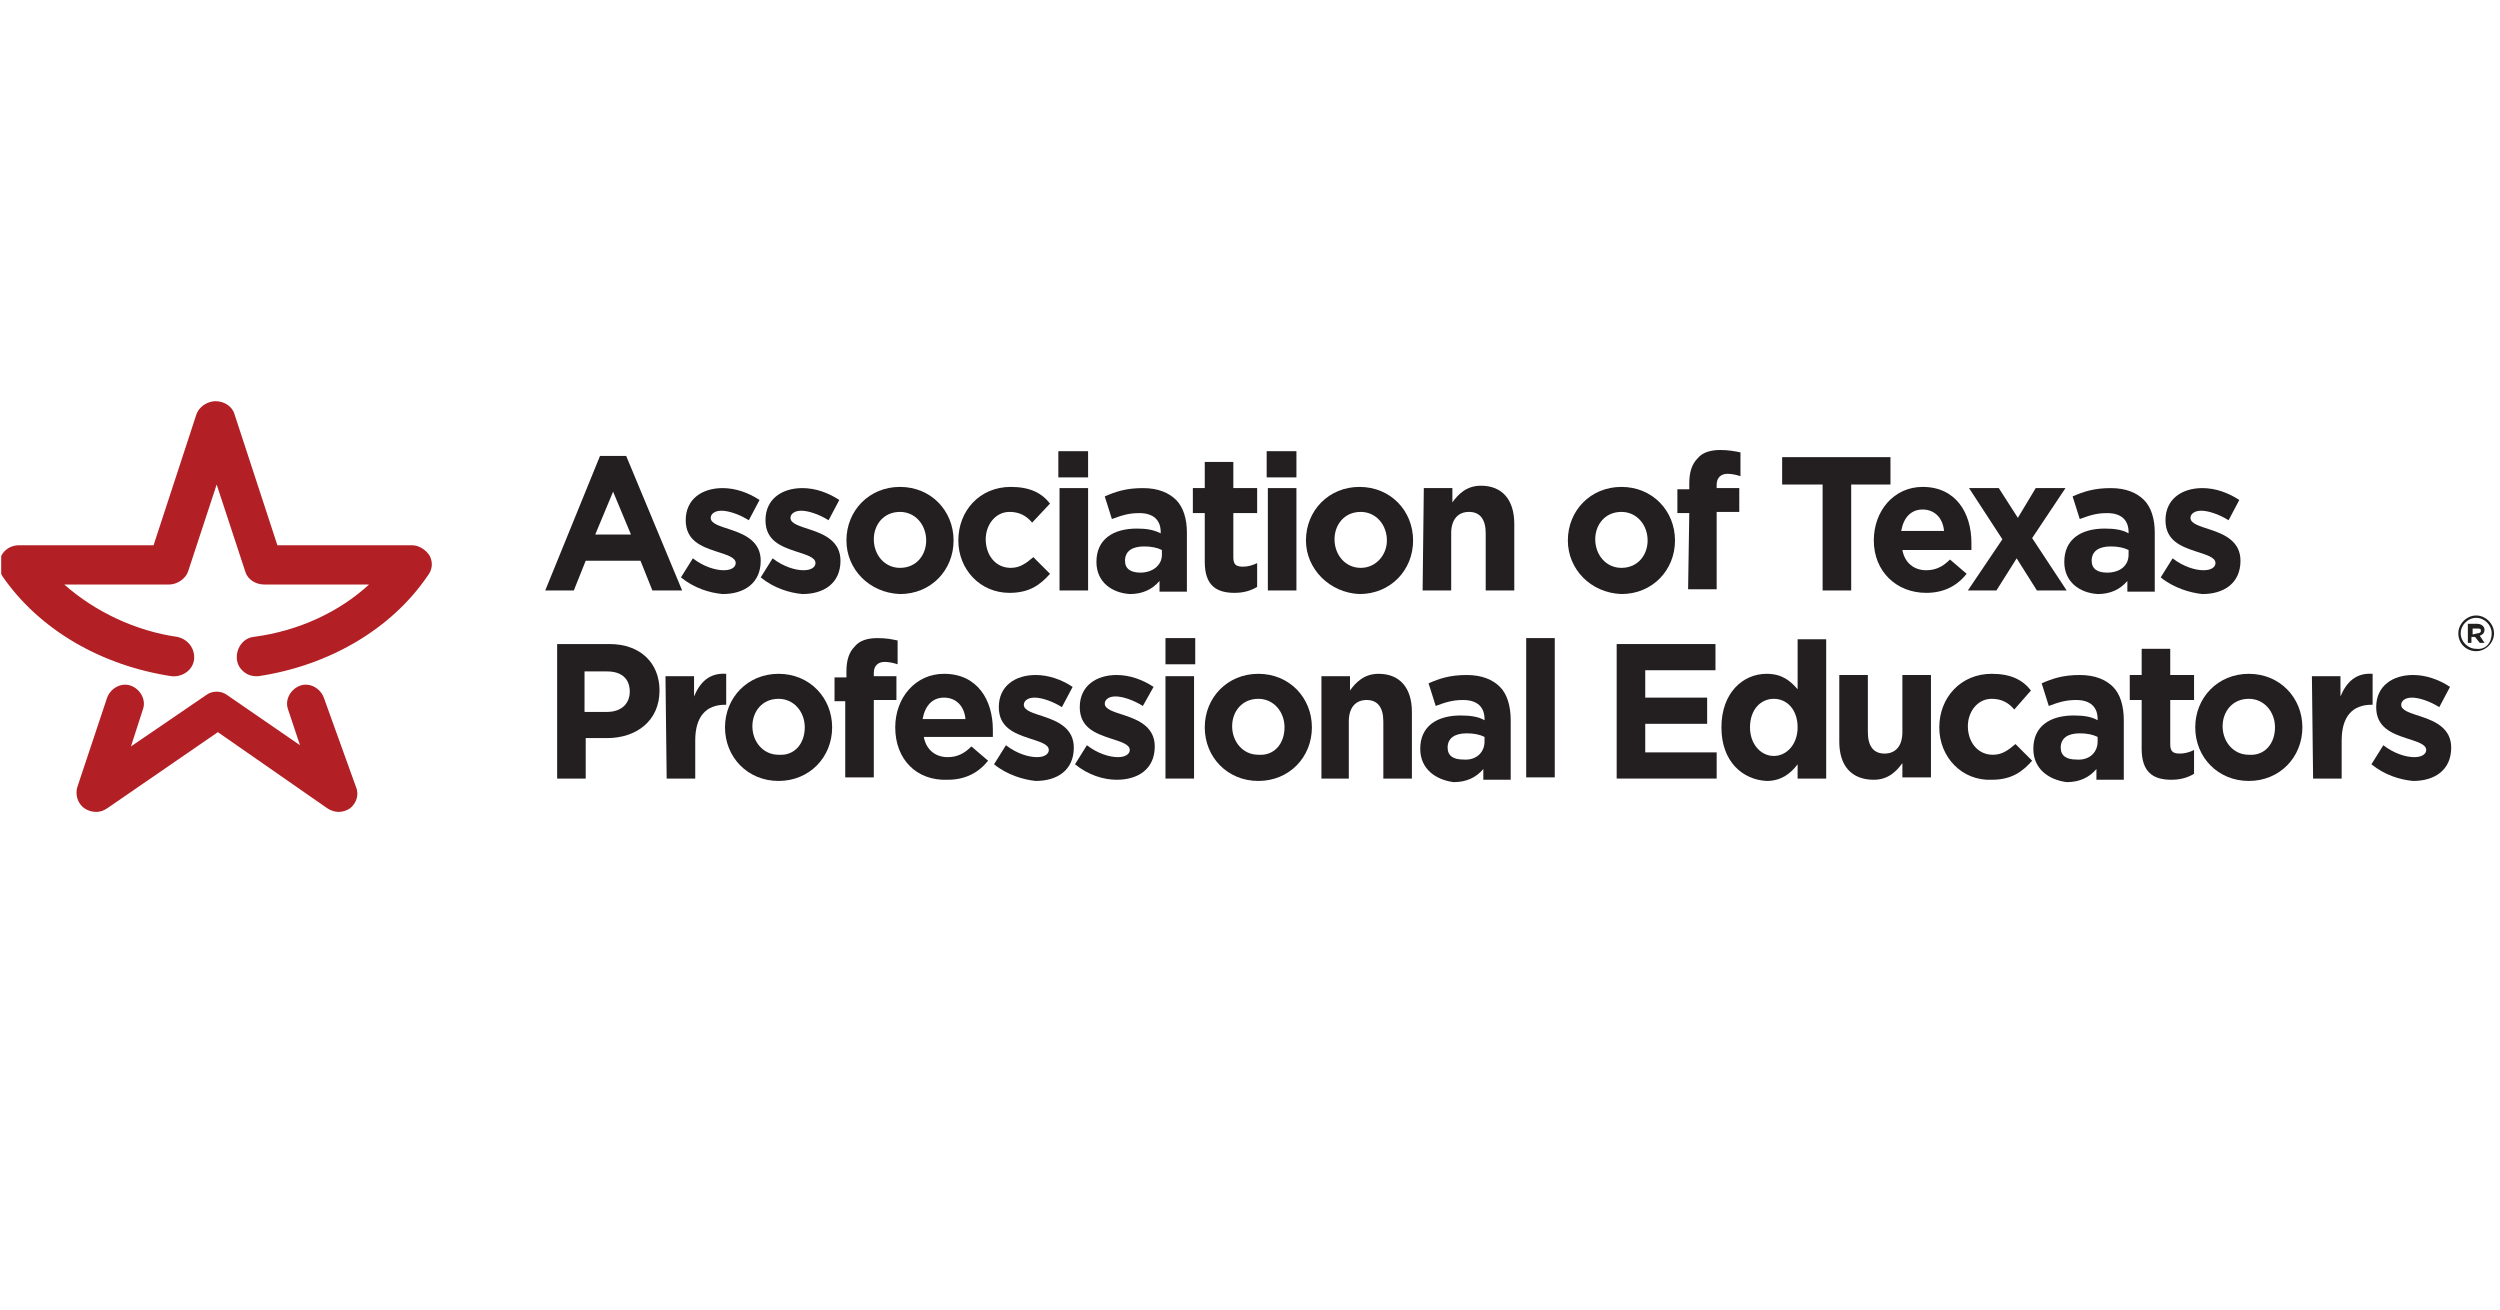 <?xml version="1.0" encoding="utf-8"?>
<!-- Generator: Adobe Illustrator 26.0.2, SVG Export Plug-In . SVG Version: 6.00 Build 0)  -->
<svg version="1.1" id="Layer_1" xmlns="http://www.w3.org/2000/svg" xmlns:xlink="http://www.w3.org/1999/xlink" x="0px" y="0px"
	 viewBox="0 0 210 110" style="enable-background:new 0 0 210 110;" xml:space="preserve">
<style type="text/css">
	.st0{clip-path:url(#SVGID_00000017509761012498245450000017945730226514613929_);fill:#231F20;}
	.st1{clip-path:url(#SVGID_00000169516024203158407770000009294951594784264605_);fill:#231F20;}
	.st2{clip-path:url(#SVGID_00000005262171418781943350000005767417053712583593_);fill:#231F20;}
	.st3{clip-path:url(#SVGID_00000151537159818438157220000017085924763064443071_);fill:#231F20;}
	.st4{clip-path:url(#SVGID_00000183956976816162423640000000584450476859603643_);fill:#231F20;}
	.st5{clip-path:url(#SVGID_00000080922758979927190060000015883705131290614957_);fill:#231F20;}
	.st6{clip-path:url(#SVGID_00000175312399120989873760000011894413704927137966_);fill:#231F20;}
	.st7{clip-path:url(#SVGID_00000041279001397860395950000017082130856623406262_);fill:#231F20;}
	.st8{clip-path:url(#SVGID_00000035529784223444514230000015662444806307311289_);fill:#231F20;}
	.st9{clip-path:url(#SVGID_00000041267879276022526110000005969212260022525616_);fill:#231F20;}
	.st10{clip-path:url(#SVGID_00000153666526690377675110000003710206700215312538_);fill:#231F20;}
	.st11{clip-path:url(#SVGID_00000033357218680089748340000005414946094298299565_);fill:#231F20;}
	.st12{clip-path:url(#SVGID_00000160889652577268597150000002977690129425394816_);fill:#231F20;}
	.st13{clip-path:url(#SVGID_00000101094128253898937650000004071925599300072886_);fill:#231F20;}
	.st14{clip-path:url(#SVGID_00000093873289003837213870000013773185980552018823_);fill:#231F20;}
	.st15{clip-path:url(#SVGID_00000162344419999260436800000006412552122202178964_);fill:#231F20;}
	.st16{clip-path:url(#SVGID_00000130615139561048727250000009152569413767369909_);fill:#231F20;}
	.st17{clip-path:url(#SVGID_00000021087829594352140340000017748596019025364660_);fill:#231F20;}
	.st18{clip-path:url(#SVGID_00000053502818053500410270000005522471753232303493_);fill:#231F20;}
	.st19{clip-path:url(#SVGID_00000137092807487085167290000007768484769575586983_);fill:#231F20;}
	.st20{clip-path:url(#SVGID_00000080189044469676490050000009329065933295198636_);fill:#231F20;}
	.st21{clip-path:url(#SVGID_00000176731552850907773410000013969979019191662506_);fill:#231F20;}
	.st22{clip-path:url(#SVGID_00000017513524934152577040000007484843021397274012_);fill:#231F20;}
	.st23{clip-path:url(#SVGID_00000091006279868338925270000003274318880204082584_);fill:#231F20;}
	.st24{clip-path:url(#SVGID_00000129920649649203745830000006602256676172544899_);fill:#231F20;}
	.st25{clip-path:url(#SVGID_00000026854889353268847020000009952195884992302210_);fill:#231F20;}
	.st26{clip-path:url(#SVGID_00000161610155456847329660000017618002566562494907_);fill:#231F20;}
	.st27{clip-path:url(#SVGID_00000160889679958621855430000009269295918361904024_);fill:#231F20;}
	.st28{clip-path:url(#SVGID_00000049208664988970933380000009976571918570414732_);fill:#231F20;}
	.st29{clip-path:url(#SVGID_00000132785614535946223480000011430714916322204324_);fill:#231F20;}
	.st30{clip-path:url(#SVGID_00000062891669973648990130000005305398979096136099_);fill:#231F20;}
	.st31{clip-path:url(#SVGID_00000117640654407990232100000009885916568027149464_);fill:#231F20;}
	.st32{clip-path:url(#SVGID_00000142857554539484809550000016289227128602499202_);fill:#231F20;}
	.st33{clip-path:url(#SVGID_00000093158650692568787170000016665728496415181747_);fill:#231F20;}
	.st34{clip-path:url(#SVGID_00000132076618367447226650000014574562849427411091_);fill:#231F20;}
	.st35{clip-path:url(#SVGID_00000070818414708347970520000016701244666133469627_);fill:#231F20;}
	.st36{clip-path:url(#SVGID_00000043435025327735624630000002185615726100099217_);fill:#231F20;}
	.st37{clip-path:url(#SVGID_00000121976919291185477090000009214673579351730091_);fill:#231F20;}
	.st38{clip-path:url(#SVGID_00000121959288001506156430000006069988185487411348_);fill:#B21F24;}
	.st39{clip-path:url(#SVGID_00000172420678625166928830000009917758409432803981_);fill:#B21F24;}
	.st40{clip-path:url(#SVGID_00000005230457942319200730000007986628650615802527_);fill:#221F1F;}
	.st41{clip-path:url(#SVGID_00000174599448704336607420000011247186802014461629_);fill:#231F20;}
</style>
<g>
	<g>
		<defs>
			<rect id="SVGID_1_" x="0.1" y="33.7" width="209.4" height="34.6"/>
		</defs>
		<clipPath id="SVGID_00000095312365438116647470000010433760168306453690_">
			<use xlink:href="#SVGID_1_"  style="overflow:visible;"/>
		</clipPath>
		<path style="clip-path:url(#SVGID_00000095312365438116647470000010433760168306453690_);fill:#231F20;" d="M57.2,48.5l1-1.6
			c0.9,0.7,1.9,1,2.6,1c0.7,0,1-0.3,1-0.6v0c0-0.5-0.8-0.7-1.7-1c-1.2-0.4-2.5-0.9-2.5-2.6v0c0-1.8,1.4-2.7,3.1-2.7
			c1.1,0,2.2,0.4,3.1,1l-0.9,1.7c-0.8-0.5-1.7-0.8-2.3-0.8c-0.6,0-0.9,0.3-0.9,0.6v0c0,0.5,0.8,0.7,1.7,1c1.2,0.4,2.5,1,2.5,2.6v0
			c0,1.9-1.4,2.8-3.2,2.8C59.6,49.8,58.3,49.4,57.2,48.5"/>
	</g>
	<g>
		<defs>
			<rect id="SVGID_00000010281427125878244640000006014394174913078420_" x="0.1" y="33.7" width="209.4" height="34.6"/>
		</defs>
		<clipPath id="SVGID_00000080167529218606663430000007731307106427944629_">
			<use xlink:href="#SVGID_00000010281427125878244640000006014394174913078420_"  style="overflow:visible;"/>
		</clipPath>
		<path style="clip-path:url(#SVGID_00000080167529218606663430000007731307106427944629_);fill:#231F20;" d="M63.9,48.5l1-1.6
			c0.9,0.7,1.9,1,2.6,1c0.7,0,1-0.3,1-0.6v0c0-0.5-0.8-0.7-1.7-1c-1.2-0.4-2.5-0.9-2.5-2.6v0c0-1.8,1.4-2.7,3.1-2.7
			c1.1,0,2.2,0.4,3.1,1l-0.9,1.7c-0.8-0.5-1.7-0.8-2.3-0.8c-0.6,0-0.9,0.3-0.9,0.6v0c0,0.5,0.8,0.7,1.7,1c1.2,0.4,2.5,1,2.5,2.6v0
			c0,1.9-1.4,2.8-3.2,2.8C66.3,49.8,65,49.4,63.9,48.5"/>
	</g>
	<g>
		<defs>
			<rect id="SVGID_00000169559302833429600410000017020616681886005913_" x="0.1" y="33.7" width="209.4" height="34.6"/>
		</defs>
		<clipPath id="SVGID_00000047776458126483927880000009717862312148716455_">
			<use xlink:href="#SVGID_00000169559302833429600410000017020616681886005913_"  style="overflow:visible;"/>
		</clipPath>
		<path style="clip-path:url(#SVGID_00000047776458126483927880000009717862312148716455_);fill:#231F20;" d="M77.8,45.4L77.8,45.4
			c0-1.3-0.9-2.4-2.2-2.4c-1.4,0-2.2,1.1-2.2,2.3v0c0,1.3,0.9,2.4,2.2,2.4C77,47.7,77.8,46.6,77.8,45.4 M71.1,45.4L71.1,45.4
			c0-2.5,1.9-4.5,4.5-4.5c2.6,0,4.5,2,4.5,4.5v0c0,2.5-1.9,4.5-4.5,4.5C73,49.8,71.1,47.8,71.1,45.4"/>
	</g>
	<g>
		<defs>
			<rect id="SVGID_00000137848046410898324540000005092019835542476937_" x="0.1" y="33.7" width="209.4" height="34.6"/>
		</defs>
		<clipPath id="SVGID_00000127734063066779186070000008739449308331223693_">
			<use xlink:href="#SVGID_00000137848046410898324540000005092019835542476937_"  style="overflow:visible;"/>
		</clipPath>
		<path style="clip-path:url(#SVGID_00000127734063066779186070000008739449308331223693_);fill:#231F20;" d="M80.5,45.4L80.5,45.4
			c0-2.5,1.8-4.5,4.4-4.5c1.6,0,2.6,0.5,3.3,1.4l-1.5,1.6c-0.5-0.6-1.1-0.9-1.9-0.9c-1.2,0-2,1.1-2,2.3v0c0,1.3,0.8,2.4,2.1,2.4
			c0.8,0,1.3-0.4,1.9-0.9l1.4,1.4c-0.8,0.9-1.7,1.6-3.4,1.6C82.3,49.8,80.5,47.8,80.5,45.4"/>
	</g>
	<g>
		<defs>
			<rect id="SVGID_00000080185317284278227240000004005384824846632860_" x="0.1" y="33.7" width="209.4" height="34.6"/>
		</defs>
		<clipPath id="SVGID_00000073682770827007375770000017458100138702403006_">
			<use xlink:href="#SVGID_00000080185317284278227240000004005384824846632860_"  style="overflow:visible;"/>
		</clipPath>
		<path style="clip-path:url(#SVGID_00000073682770827007375770000017458100138702403006_);fill:#231F20;" d="M89,41h2.4v8.6H89V41z
			 M88.9,37.9h2.5v2.2h-2.5V37.9z"/>
	</g>
	<g>
		<defs>
			<rect id="SVGID_00000078740591114282190390000009931828995777809551_" x="0.1" y="33.7" width="209.4" height="34.6"/>
		</defs>
		<clipPath id="SVGID_00000158735834798015632680000018238303186674646409_">
			<use xlink:href="#SVGID_00000078740591114282190390000009931828995777809551_"  style="overflow:visible;"/>
		</clipPath>
		<path style="clip-path:url(#SVGID_00000158735834798015632680000018238303186674646409_);fill:#231F20;" d="M97.6,46.6v-0.4
			c-0.4-0.2-0.9-0.3-1.5-0.3c-1,0-1.6,0.4-1.6,1.2v0c0,0.7,0.5,1,1.3,1C96.8,48.1,97.6,47.5,97.6,46.6 M92.1,47.2L92.1,47.2
			c0-1.9,1.4-2.8,3.4-2.8c0.8,0,1.4,0.1,2,0.4v-0.1c0-1-0.6-1.6-1.8-1.6c-0.9,0-1.5,0.2-2.3,0.5l-0.6-1.9c0.9-0.4,1.8-0.7,3.2-0.7
			c1.3,0,2.2,0.4,2.8,1c0.6,0.6,0.9,1.6,0.9,2.7v5h-2.3v-0.9c-0.6,0.7-1.4,1.1-2.5,1.1C93.4,49.8,92.1,48.9,92.1,47.2"/>
	</g>
	<g>
		<defs>
			<rect id="SVGID_00000078756108882603230450000007269959115348151700_" x="0.1" y="33.7" width="209.4" height="34.6"/>
		</defs>
		<clipPath id="SVGID_00000128472424397995346190000005199060405707083399_">
			<use xlink:href="#SVGID_00000078756108882603230450000007269959115348151700_"  style="overflow:visible;"/>
		</clipPath>
		<path style="clip-path:url(#SVGID_00000128472424397995346190000005199060405707083399_);fill:#231F20;" d="M101.2,47.2v-4.1h-1
			V41h1v-2.2h2.4V41h2v2.1h-2v3.7c0,0.6,0.2,0.8,0.8,0.8c0.4,0,0.8-0.1,1.2-0.3v2c-0.5,0.3-1.1,0.5-1.9,0.5
			C102.2,49.8,101.2,49.2,101.2,47.2"/>
	</g>
	<g>
		<defs>
			<rect id="SVGID_00000099664504106509533990000012635858877406065572_" x="0.1" y="33.7" width="209.4" height="34.6"/>
		</defs>
		<clipPath id="SVGID_00000059303114381115178920000007016010108749547417_">
			<use xlink:href="#SVGID_00000099664504106509533990000012635858877406065572_"  style="overflow:visible;"/>
		</clipPath>
		<path style="clip-path:url(#SVGID_00000059303114381115178920000007016010108749547417_);fill:#231F20;" d="M106.5,41h2.4v8.6
			h-2.4V41z M106.4,37.9h2.5v2.2h-2.5V37.9z"/>
	</g>
	<g>
		<defs>
			<rect id="SVGID_00000011744501542035325670000004403916399796801703_" x="0.1" y="33.7" width="209.4" height="34.6"/>
		</defs>
		<clipPath id="SVGID_00000037673670675315771240000007672536664391861176_">
			<use xlink:href="#SVGID_00000011744501542035325670000004403916399796801703_"  style="overflow:visible;"/>
		</clipPath>
		<path style="clip-path:url(#SVGID_00000037673670675315771240000007672536664391861176_);fill:#231F20;" d="M116.5,45.4
			L116.5,45.4c0-1.3-0.9-2.4-2.2-2.4c-1.4,0-2.2,1.1-2.2,2.3v0c0,1.3,0.9,2.4,2.2,2.4C115.6,47.7,116.5,46.6,116.5,45.4 M109.7,45.4
			L109.7,45.4c0-2.5,1.9-4.5,4.5-4.5c2.6,0,4.5,2,4.5,4.5v0c0,2.5-1.9,4.5-4.5,4.5C111.7,49.8,109.7,47.8,109.7,45.4"/>
	</g>
	<g>
		<defs>
			<rect id="SVGID_00000114041264333442050440000017519493037636068026_" x="0.1" y="33.7" width="209.4" height="34.6"/>
		</defs>
		<clipPath id="SVGID_00000035512243328133509940000000927202047539751597_">
			<use xlink:href="#SVGID_00000114041264333442050440000017519493037636068026_"  style="overflow:visible;"/>
		</clipPath>
		<path style="clip-path:url(#SVGID_00000035512243328133509940000000927202047539751597_);fill:#231F20;" d="M119.6,41h2.4v1.2
			c0.5-0.7,1.2-1.4,2.4-1.4c1.8,0,2.8,1.2,2.8,3.2v5.6h-2.4v-4.8c0-1.2-0.5-1.8-1.4-1.8c-0.9,0-1.5,0.6-1.5,1.8v4.8h-2.4L119.6,41
			L119.6,41z"/>
	</g>
	<g>
		<defs>
			<rect id="SVGID_00000038388642937890289630000017394735849886215862_" x="0.1" y="33.7" width="209.4" height="34.6"/>
		</defs>
		<clipPath id="SVGID_00000113314375442302773410000001796380622161837444_">
			<use xlink:href="#SVGID_00000038388642937890289630000017394735849886215862_"  style="overflow:visible;"/>
		</clipPath>
		<path style="clip-path:url(#SVGID_00000113314375442302773410000001796380622161837444_);fill:#231F20;" d="M138.4,45.4
			L138.4,45.4c0-1.3-0.9-2.4-2.2-2.4c-1.4,0-2.2,1.1-2.2,2.3v0c0,1.3,0.9,2.4,2.2,2.4C137.6,47.7,138.4,46.6,138.4,45.4 M131.7,45.4
			L131.7,45.4c0-2.5,1.9-4.5,4.5-4.5c2.6,0,4.5,2,4.5,4.5v0c0,2.5-1.9,4.5-4.5,4.5C133.6,49.8,131.7,47.8,131.7,45.4"/>
	</g>
	<g>
		<defs>
			<rect id="SVGID_00000175304221967539337930000017125648852574421140_" x="0.1" y="33.7" width="209.4" height="34.6"/>
		</defs>
		<clipPath id="SVGID_00000101822804504752578700000012659003761003509136_">
			<use xlink:href="#SVGID_00000175304221967539337930000017125648852574421140_"  style="overflow:visible;"/>
		</clipPath>
		<path style="clip-path:url(#SVGID_00000101822804504752578700000012659003761003509136_);fill:#231F20;" d="M141.9,43.1h-1v-2h1
			v-0.5c0-0.9,0.2-1.6,0.7-2.1c0.4-0.5,1.1-0.7,1.9-0.7c0.7,0,1.2,0.1,1.7,0.2v2c-0.3-0.1-0.7-0.2-1.1-0.2c-0.5,0-0.9,0.3-0.9,0.9
			v0.3h1.9v2h-1.9v6.5h-2.4L141.9,43.1L141.9,43.1z"/>
	</g>
	<g>
		<defs>
			<rect id="SVGID_00000125585030817916213590000005385242778488742027_" x="0.1" y="33.7" width="209.4" height="34.6"/>
		</defs>
		<clipPath id="SVGID_00000047765962200560927210000012567178735584491427_">
			<use xlink:href="#SVGID_00000125585030817916213590000005385242778488742027_"  style="overflow:visible;"/>
		</clipPath>
		<polygon style="clip-path:url(#SVGID_00000047765962200560927210000012567178735584491427_);fill:#231F20;" points="153.1,40.7 
			149.7,40.7 149.7,38.4 158.8,38.4 158.8,40.7 155.5,40.7 155.5,49.6 153.1,49.6 		"/>
	</g>
	<g>
		<defs>
			<rect id="SVGID_00000166667660350514116450000002360138033120220860_" x="0.1" y="33.7" width="209.4" height="34.6"/>
		</defs>
		<clipPath id="SVGID_00000152959015387701742400000013436621330280585133_">
			<use xlink:href="#SVGID_00000166667660350514116450000002360138033120220860_"  style="overflow:visible;"/>
		</clipPath>
		<path style="clip-path:url(#SVGID_00000152959015387701742400000013436621330280585133_);fill:#231F20;" d="M163.3,44.6
			c-0.1-1.1-0.8-1.8-1.8-1.8c-1,0-1.6,0.7-1.8,1.8H163.3z M157.4,45.4L157.4,45.4c0-2.5,1.7-4.5,4.1-4.5c2.8,0,4.1,2.2,4.1,4.7
			c0,0.2,0,0.4,0,0.6h-5.8c0.2,1.1,1,1.7,2,1.7c0.8,0,1.4-0.3,2-0.9l1.4,1.2c-0.8,1-1.9,1.6-3.4,1.6C159.3,49.8,157.4,48,157.4,45.4
			"/>
	</g>
	<g>
		<defs>
			<rect id="SVGID_00000020358000925298476320000010611104384274942861_" x="0.1" y="33.7" width="209.4" height="34.6"/>
		</defs>
		<clipPath id="SVGID_00000071529386590390925680000005356813932367956354_">
			<use xlink:href="#SVGID_00000020358000925298476320000010611104384274942861_"  style="overflow:visible;"/>
		</clipPath>
		<polygon style="clip-path:url(#SVGID_00000071529386590390925680000005356813932367956354_);fill:#231F20;" points="168.2,45.3 
			165.4,41 167.9,41 169.5,43.5 171,41 173.5,41 170.7,45.2 173.6,49.6 171.1,49.6 169.4,46.9 167.7,49.6 165.3,49.6 		"/>
	</g>
	<g>
		<defs>
			<rect id="SVGID_00000085238026179528986840000007364711466156975745_" x="0.1" y="33.7" width="209.4" height="34.6"/>
		</defs>
		<clipPath id="SVGID_00000084495975398385706150000008967141606287905213_">
			<use xlink:href="#SVGID_00000085238026179528986840000007364711466156975745_"  style="overflow:visible;"/>
		</clipPath>
		<path style="clip-path:url(#SVGID_00000084495975398385706150000008967141606287905213_);fill:#231F20;" d="M178.8,46.6v-0.4
			c-0.4-0.2-0.9-0.3-1.5-0.3c-1,0-1.6,0.4-1.6,1.2v0c0,0.7,0.5,1,1.3,1C178.1,48.1,178.8,47.5,178.8,46.6 M173.4,47.2L173.4,47.2
			c0-1.9,1.4-2.8,3.4-2.8c0.8,0,1.5,0.1,2,0.4v-0.1c0-1-0.6-1.6-1.8-1.6c-0.9,0-1.5,0.2-2.3,0.5l-0.6-1.9c0.9-0.4,1.8-0.7,3.2-0.7
			c1.3,0,2.2,0.4,2.8,1c0.6,0.6,0.9,1.6,0.9,2.7v5h-2.3v-0.9c-0.6,0.7-1.4,1.1-2.5,1.1C174.7,49.8,173.4,48.9,173.4,47.2"/>
	</g>
	<g>
		<defs>
			<rect id="SVGID_00000085241767570874205060000010114075101649835403_" x="0.1" y="33.7" width="209.4" height="34.6"/>
		</defs>
		<clipPath id="SVGID_00000015315499040413149840000011447452017956934574_">
			<use xlink:href="#SVGID_00000085241767570874205060000010114075101649835403_"  style="overflow:visible;"/>
		</clipPath>
		<path style="clip-path:url(#SVGID_00000015315499040413149840000011447452017956934574_);fill:#231F20;" d="M181.5,48.5l1-1.6
			c0.9,0.7,1.9,1,2.6,1c0.7,0,1-0.3,1-0.6v0c0-0.5-0.8-0.7-1.7-1c-1.2-0.4-2.5-0.9-2.5-2.6v0c0-1.8,1.4-2.7,3.1-2.7
			c1.1,0,2.2,0.4,3.1,1l-0.9,1.7c-0.8-0.5-1.7-0.8-2.3-0.8c-0.6,0-0.9,0.3-0.9,0.6v0c0,0.5,0.8,0.7,1.7,1c1.2,0.4,2.5,1,2.5,2.6v0
			c0,1.9-1.4,2.8-3.2,2.8C184,49.8,182.6,49.4,181.5,48.5"/>
	</g>
	<g>
		<defs>
			<rect id="SVGID_00000124135414324012483800000017827610222226510244_" x="0.1" y="33.7" width="209.4" height="34.6"/>
		</defs>
		<clipPath id="SVGID_00000145779625254991319500000013670954985204527802_">
			<use xlink:href="#SVGID_00000124135414324012483800000017827610222226510244_"  style="overflow:visible;"/>
		</clipPath>
		<path style="clip-path:url(#SVGID_00000145779625254991319500000013670954985204527802_);fill:#231F20;" d="M51,59.8
			c1.2,0,1.9-0.7,1.9-1.7v0c0-1.1-0.7-1.7-1.9-1.7h-1.9v3.4L51,59.8L51,59.8z M46.7,54.1h4.5c2.6,0,4.2,1.6,4.2,3.9v0
			c0,2.6-2,4-4.4,4h-1.8v3.4h-2.4V54.1z"/>
	</g>
	<g>
		<defs>
			<rect id="SVGID_00000108279528889360259790000005800901444773787539_" x="0.1" y="33.7" width="209.4" height="34.6"/>
		</defs>
		<clipPath id="SVGID_00000060720214816522077470000010352073542159141516_">
			<use xlink:href="#SVGID_00000108279528889360259790000005800901444773787539_"  style="overflow:visible;"/>
		</clipPath>
		<path style="clip-path:url(#SVGID_00000060720214816522077470000010352073542159141516_);fill:#231F20;" d="M55.9,56.8h2.4v1.7
			c0.5-1.2,1.3-2,2.7-1.9v2.6h-0.1c-1.6,0-2.5,1-2.5,3v3.2h-2.4L55.9,56.8L55.9,56.8z"/>
	</g>
	<g>
		<defs>
			<rect id="SVGID_00000091017380923706004840000003000161923236603813_" x="0.1" y="33.7" width="209.4" height="34.6"/>
		</defs>
		<clipPath id="SVGID_00000133497297743488691050000004709580041695050388_">
			<use xlink:href="#SVGID_00000091017380923706004840000003000161923236603813_"  style="overflow:visible;"/>
		</clipPath>
		<path style="clip-path:url(#SVGID_00000133497297743488691050000004709580041695050388_);fill:#231F20;" d="M67.6,61.1L67.6,61.1
			c0-1.3-0.9-2.4-2.2-2.4c-1.4,0-2.2,1.1-2.2,2.3v0c0,1.3,0.9,2.4,2.2,2.4C66.8,63.5,67.6,62.4,67.6,61.1 M60.9,61.1L60.9,61.1
			c0-2.5,1.9-4.5,4.5-4.5c2.6,0,4.5,2,4.5,4.5v0c0,2.5-1.9,4.5-4.5,4.5C62.8,65.6,60.9,63.6,60.9,61.1"/>
	</g>
	<g>
		<defs>
			<rect id="SVGID_00000183958626600397157780000006949856922721058698_" x="0.1" y="33.7" width="209.4" height="34.6"/>
		</defs>
		<clipPath id="SVGID_00000150812504839805211600000013350236181066618022_">
			<use xlink:href="#SVGID_00000183958626600397157780000006949856922721058698_"  style="overflow:visible;"/>
		</clipPath>
		<path style="clip-path:url(#SVGID_00000150812504839805211600000013350236181066618022_);fill:#231F20;" d="M71.1,58.9h-1v-2h1
			v-0.5c0-0.9,0.2-1.6,0.7-2.1c0.4-0.5,1.1-0.7,1.9-0.7c0.8,0,1.2,0.1,1.7,0.2v2c-0.3-0.1-0.7-0.2-1.1-0.2c-0.5,0-0.9,0.3-0.9,0.9
			v0.3h1.9v2h-1.9v6.5h-2.4V58.9z"/>
	</g>
	<g>
		<defs>
			<rect id="SVGID_00000147190538246667718900000012072032450321424801_" x="0.1" y="33.7" width="209.4" height="34.6"/>
		</defs>
		<clipPath id="SVGID_00000173849259485257551170000016572799390677024132_">
			<use xlink:href="#SVGID_00000147190538246667718900000012072032450321424801_"  style="overflow:visible;"/>
		</clipPath>
		<path style="clip-path:url(#SVGID_00000173849259485257551170000016572799390677024132_);fill:#231F20;" d="M81.1,60.4
			c-0.1-1.1-0.8-1.8-1.8-1.8c-1,0-1.6,0.7-1.8,1.8H81.1z M75.2,61.1L75.2,61.1c0-2.5,1.7-4.5,4.1-4.5c2.8,0,4.1,2.2,4.1,4.7
			c0,0.2,0,0.4,0,0.6h-5.8c0.2,1.1,1,1.7,2,1.7c0.8,0,1.4-0.3,2-0.9l1.4,1.2c-0.8,1-1.9,1.6-3.4,1.6C77,65.6,75.2,63.8,75.2,61.1"/>
	</g>
	<g>
		<defs>
			<rect id="SVGID_00000016796645077772508490000017479613314462265483_" x="0.1" y="33.7" width="209.4" height="34.6"/>
		</defs>
		<clipPath id="SVGID_00000013912298097019263030000012678623530894567856_">
			<use xlink:href="#SVGID_00000016796645077772508490000017479613314462265483_"  style="overflow:visible;"/>
		</clipPath>
		<path style="clip-path:url(#SVGID_00000013912298097019263030000012678623530894567856_);fill:#231F20;" d="M83.5,64.2l1-1.6
			c0.9,0.7,1.9,1,2.6,1c0.7,0,1-0.3,1-0.6v0c0-0.5-0.8-0.7-1.7-1c-1.2-0.4-2.5-0.9-2.5-2.6v0c0-1.8,1.4-2.7,3.1-2.7
			c1.1,0,2.2,0.4,3.1,1l-0.9,1.7c-0.8-0.5-1.7-0.8-2.3-0.8c-0.6,0-0.9,0.3-0.9,0.6v0c0,0.5,0.8,0.7,1.7,1c1.2,0.4,2.5,1,2.5,2.6v0
			c0,1.9-1.4,2.8-3.2,2.8C86,65.5,84.6,65.1,83.5,64.2"/>
	</g>
	<g>
		<defs>
			<rect id="SVGID_00000078723972847297611550000001366328250253321904_" x="0.1" y="33.7" width="209.4" height="34.6"/>
		</defs>
		<clipPath id="SVGID_00000024001969103898600190000002717046633040478621_">
			<use xlink:href="#SVGID_00000078723972847297611550000001366328250253321904_"  style="overflow:visible;"/>
		</clipPath>
		<path style="clip-path:url(#SVGID_00000024001969103898600190000002717046633040478621_);fill:#231F20;" d="M90.3,64.2l1-1.6
			c0.9,0.7,1.9,1,2.6,1c0.7,0,1-0.3,1-0.6v0c0-0.5-0.8-0.7-1.7-1c-1.2-0.4-2.5-0.9-2.5-2.6v0c0-1.8,1.4-2.7,3.1-2.7
			c1.1,0,2.2,0.4,3.1,1L96,59.3c-0.8-0.5-1.7-0.8-2.3-0.8c-0.6,0-0.9,0.3-0.9,0.6v0c0,0.5,0.8,0.7,1.7,1c1.2,0.4,2.5,1,2.5,2.6v0
			c0,1.9-1.4,2.8-3.2,2.8C92.7,65.5,91.4,65.1,90.3,64.2"/>
	</g>
	<g>
		<defs>
			<rect id="SVGID_00000111185268555227221660000003889654589163888021_" x="0.1" y="33.7" width="209.4" height="34.6"/>
		</defs>
		<clipPath id="SVGID_00000131342163961901951470000007050475085596964541_">
			<use xlink:href="#SVGID_00000111185268555227221660000003889654589163888021_"  style="overflow:visible;"/>
		</clipPath>
		<path style="clip-path:url(#SVGID_00000131342163961901951470000007050475085596964541_);fill:#231F20;" d="M97.9,56.8h2.4v8.6
			h-2.4V56.8z M97.9,53.6h2.5v2.2h-2.5L97.9,53.6L97.9,53.6z"/>
	</g>
	<g>
		<defs>
			<rect id="SVGID_00000005260533738439841270000009722652855344208036_" x="0.1" y="33.7" width="209.4" height="34.6"/>
		</defs>
		<clipPath id="SVGID_00000022536149158980375140000005289884169443475363_">
			<use xlink:href="#SVGID_00000005260533738439841270000009722652855344208036_"  style="overflow:visible;"/>
		</clipPath>
		<path style="clip-path:url(#SVGID_00000022536149158980375140000005289884169443475363_);fill:#231F20;" d="M107.9,61.1
			L107.9,61.1c0-1.3-0.9-2.4-2.2-2.4c-1.4,0-2.2,1.1-2.2,2.3v0c0,1.3,0.9,2.4,2.2,2.4C107.1,63.5,107.9,62.4,107.9,61.1 M101.2,61.1
			L101.2,61.1c0-2.5,1.9-4.5,4.5-4.5c2.6,0,4.5,2,4.5,4.5v0c0,2.5-1.9,4.5-4.5,4.5C103.1,65.6,101.2,63.6,101.2,61.1"/>
	</g>
	<g>
		<defs>
			<rect id="SVGID_00000060737148834739072070000000565433769967713922_" x="0.1" y="33.7" width="209.4" height="34.6"/>
		</defs>
		<clipPath id="SVGID_00000094595997637916022270000010554780685008912568_">
			<use xlink:href="#SVGID_00000060737148834739072070000000565433769967713922_"  style="overflow:visible;"/>
		</clipPath>
		<path style="clip-path:url(#SVGID_00000094595997637916022270000010554780685008912568_);fill:#231F20;" d="M111,56.8h2.4V58
			c0.5-0.7,1.2-1.4,2.4-1.4c1.8,0,2.8,1.2,2.8,3.2v5.6h-2.4v-4.8c0-1.2-0.5-1.8-1.4-1.8c-0.9,0-1.5,0.6-1.5,1.8v4.8H111L111,56.8
			L111,56.8z"/>
	</g>
	<g>
		<defs>
			<rect id="SVGID_00000092416428194497303430000010837393466594935199_" x="0.1" y="33.7" width="209.4" height="34.6"/>
		</defs>
		<clipPath id="SVGID_00000052066363075724582700000013901148110745482665_">
			<use xlink:href="#SVGID_00000092416428194497303430000010837393466594935199_"  style="overflow:visible;"/>
		</clipPath>
		<path style="clip-path:url(#SVGID_00000052066363075724582700000013901148110745482665_);fill:#231F20;" d="M124.7,62.3v-0.4
			c-0.4-0.2-0.9-0.3-1.5-0.3c-1,0-1.6,0.4-1.6,1.2v0c0,0.7,0.5,1,1.3,1C124,63.9,124.7,63.2,124.7,62.3 M119.3,62.9L119.3,62.9
			c0-1.9,1.4-2.8,3.4-2.8c0.8,0,1.5,0.1,2,0.4v-0.1c0-1-0.6-1.6-1.8-1.6c-0.9,0-1.5,0.2-2.3,0.5l-0.6-1.9c0.9-0.4,1.8-0.7,3.2-0.7
			c1.3,0,2.2,0.4,2.8,1c0.6,0.6,0.9,1.6,0.9,2.8v5h-2.3v-0.9c-0.6,0.7-1.4,1.1-2.5,1.1C120.6,65.5,119.3,64.6,119.3,62.9"/>
	</g>
	<g>
		<defs>
			<rect id="SVGID_00000093885802185517564990000013465713266421150858_" x="0.1" y="33.7" width="209.4" height="34.6"/>
		</defs>
		<clipPath id="SVGID_00000064334513280578043990000011889741344896793733_">
			<use xlink:href="#SVGID_00000093885802185517564990000013465713266421150858_"  style="overflow:visible;"/>
		</clipPath>
		
			<rect x="128.2" y="53.6" style="clip-path:url(#SVGID_00000064334513280578043990000011889741344896793733_);fill:#231F20;" width="2.4" height="11.7"/>
	</g>
	<g>
		<defs>
			<rect id="SVGID_00000116213265303155525910000008610524825722910875_" x="0.1" y="33.7" width="209.4" height="34.6"/>
		</defs>
		<clipPath id="SVGID_00000052106043592004462280000000835048695129757583_">
			<use xlink:href="#SVGID_00000116213265303155525910000008610524825722910875_"  style="overflow:visible;"/>
		</clipPath>
		<polygon style="clip-path:url(#SVGID_00000052106043592004462280000000835048695129757583_);fill:#231F20;" points="135.8,54.1 
			144.1,54.1 144.1,56.3 138.2,56.3 138.2,58.6 143.4,58.6 143.4,60.8 138.2,60.8 138.2,63.2 144.2,63.2 144.2,65.4 135.8,65.4 		
			"/>
	</g>
	<g>
		<defs>
			<rect id="SVGID_00000018953054185730427770000005919126672002780852_" x="0.1" y="33.7" width="209.4" height="34.6"/>
		</defs>
		<clipPath id="SVGID_00000008858119144205939280000006581737460777718172_">
			<use xlink:href="#SVGID_00000018953054185730427770000005919126672002780852_"  style="overflow:visible;"/>
		</clipPath>
		<path style="clip-path:url(#SVGID_00000008858119144205939280000006581737460777718172_);fill:#231F20;" d="M151,61.1L151,61.1
			c0-1.5-0.9-2.4-2-2.4c-1.1,0-2,0.9-2,2.4v0c0,1.4,0.9,2.4,2,2.4C150.1,63.5,151,62.5,151,61.1 M144.6,61.1L144.6,61.1
			c0-2.9,1.8-4.5,3.8-4.5c1.3,0,2,0.6,2.6,1.3v-4.2h2.4v11.7H151v-1.2c-0.6,0.8-1.4,1.4-2.6,1.4C146.4,65.5,144.6,64,144.6,61.1"/>
	</g>
	<g>
		<defs>
			<rect id="SVGID_00000060003161171873753420000013750731710044253574_" x="0.1" y="33.7" width="209.4" height="34.6"/>
		</defs>
		<clipPath id="SVGID_00000069398307326187404240000012699889748421155477_">
			<use xlink:href="#SVGID_00000060003161171873753420000013750731710044253574_"  style="overflow:visible;"/>
		</clipPath>
		<path style="clip-path:url(#SVGID_00000069398307326187404240000012699889748421155477_);fill:#231F20;" d="M154.5,62.3v-5.6h2.4
			v4.8c0,1.2,0.5,1.8,1.4,1.8c0.9,0,1.5-0.6,1.5-1.8v-4.8h2.4v8.6h-2.4v-1.2c-0.5,0.7-1.2,1.4-2.4,1.4
			C155.5,65.5,154.5,64.3,154.5,62.3"/>
	</g>
	<g>
		<defs>
			<rect id="SVGID_00000013876870527769663690000003738478445571458973_" x="0.1" y="33.7" width="209.4" height="34.6"/>
		</defs>
		<clipPath id="SVGID_00000086654414791235513990000011242787606630871971_">
			<use xlink:href="#SVGID_00000013876870527769663690000003738478445571458973_"  style="overflow:visible;"/>
		</clipPath>
		<path style="clip-path:url(#SVGID_00000086654414791235513990000011242787606630871971_);fill:#231F20;" d="M162.9,61.1
			L162.9,61.1c0-2.5,1.8-4.5,4.4-4.5c1.6,0,2.6,0.5,3.3,1.4l-1.4,1.6c-0.5-0.6-1.1-0.9-1.9-0.9c-1.2,0-2,1.1-2,2.3v0
			c0,1.3,0.8,2.4,2.1,2.4c0.8,0,1.3-0.4,1.9-0.9l1.4,1.4c-0.8,0.9-1.7,1.6-3.4,1.6C164.8,65.6,162.9,63.6,162.9,61.1"/>
	</g>
	<g>
		<defs>
			<rect id="SVGID_00000078023130466601557390000010385476998616187300_" x="0.1" y="33.7" width="209.4" height="34.6"/>
		</defs>
		<clipPath id="SVGID_00000039122154108884994830000007562112304269475209_">
			<use xlink:href="#SVGID_00000078023130466601557390000010385476998616187300_"  style="overflow:visible;"/>
		</clipPath>
		<path style="clip-path:url(#SVGID_00000039122154108884994830000007562112304269475209_);fill:#231F20;" d="M176.2,62.3v-0.4
			c-0.4-0.2-0.9-0.3-1.5-0.3c-1,0-1.6,0.4-1.6,1.2v0c0,0.7,0.5,1,1.3,1C175.5,63.9,176.2,63.2,176.2,62.3 M170.8,62.9L170.8,62.9
			c0-1.9,1.4-2.8,3.4-2.8c0.8,0,1.5,0.1,2,0.4v-0.1c0-1-0.6-1.6-1.8-1.6c-0.9,0-1.5,0.2-2.3,0.5l-0.6-1.9c0.9-0.4,1.8-0.7,3.2-0.7
			c1.3,0,2.2,0.4,2.8,1c0.6,0.6,0.9,1.6,0.9,2.8v5h-2.3v-0.9c-0.6,0.7-1.4,1.1-2.5,1.1C172.1,65.5,170.8,64.6,170.8,62.9"/>
	</g>
	<g>
		<defs>
			<rect id="SVGID_00000118389471635875366020000008345942669469551507_" x="0.1" y="33.7" width="209.4" height="34.6"/>
		</defs>
		<clipPath id="SVGID_00000145039862377980652650000013602873507274016896_">
			<use xlink:href="#SVGID_00000118389471635875366020000008345942669469551507_"  style="overflow:visible;"/>
		</clipPath>
		<path style="clip-path:url(#SVGID_00000145039862377980652650000013602873507274016896_);fill:#231F20;" d="M179.9,62.9v-4.1h-1
			v-2.1h1v-2.2h2.4v2.2h2v2.1h-2v3.7c0,0.6,0.2,0.8,0.8,0.8c0.4,0,0.8-0.1,1.2-0.3v2c-0.5,0.3-1.1,0.5-1.9,0.5
			C180.9,65.5,179.9,64.9,179.9,62.9"/>
	</g>
	<g>
		<defs>
			<rect id="SVGID_00000064348040276068149210000011699249082221106103_" x="0.1" y="33.7" width="209.4" height="34.6"/>
		</defs>
		<clipPath id="SVGID_00000048466747363815395840000010990225665612643501_">
			<use xlink:href="#SVGID_00000064348040276068149210000011699249082221106103_"  style="overflow:visible;"/>
		</clipPath>
		<path style="clip-path:url(#SVGID_00000048466747363815395840000010990225665612643501_);fill:#231F20;" d="M191.1,61.1
			L191.1,61.1c0-1.3-0.9-2.4-2.2-2.4c-1.4,0-2.2,1.1-2.2,2.3v0c0,1.3,0.9,2.4,2.2,2.4C190.3,63.5,191.1,62.4,191.1,61.1 M184.4,61.1
			L184.4,61.1c0-2.5,1.9-4.5,4.5-4.5c2.6,0,4.5,2,4.5,4.5v0c0,2.5-1.9,4.5-4.5,4.5C186.3,65.6,184.4,63.6,184.4,61.1"/>
	</g>
	<g>
		<defs>
			<rect id="SVGID_00000083051229949710061460000016331070734843403442_" x="0.1" y="33.7" width="209.4" height="34.6"/>
		</defs>
		<clipPath id="SVGID_00000096045078608994741730000002679890171463062173_">
			<use xlink:href="#SVGID_00000083051229949710061460000016331070734843403442_"  style="overflow:visible;"/>
		</clipPath>
		<path style="clip-path:url(#SVGID_00000096045078608994741730000002679890171463062173_);fill:#231F20;" d="M194.2,56.8h2.4v1.7
			c0.5-1.2,1.3-2,2.7-1.9v2.6h-0.1c-1.6,0-2.5,1-2.5,3v3.2h-2.4L194.2,56.8L194.2,56.8z"/>
	</g>
	<g>
		<defs>
			<rect id="SVGID_00000181069912179596418990000013099439694625032874_" x="0.1" y="33.7" width="209.4" height="34.6"/>
		</defs>
		<clipPath id="SVGID_00000160868976946747731680000006509456873918511779_">
			<use xlink:href="#SVGID_00000181069912179596418990000013099439694625032874_"  style="overflow:visible;"/>
		</clipPath>
		<path style="clip-path:url(#SVGID_00000160868976946747731680000006509456873918511779_);fill:#231F20;" d="M199.2,64.2l1-1.6
			c0.9,0.7,1.9,1,2.6,1c0.7,0,1-0.3,1-0.6v0c0-0.5-0.8-0.7-1.7-1c-1.2-0.4-2.5-0.9-2.5-2.6v0c0-1.8,1.4-2.7,3.1-2.7
			c1.1,0,2.2,0.4,3.1,1l-0.9,1.7c-0.8-0.5-1.7-0.8-2.3-0.8c-0.6,0-0.9,0.3-0.9,0.6v0c0,0.5,0.8,0.7,1.7,1c1.2,0.4,2.5,1,2.5,2.6v0
			c0,1.9-1.4,2.8-3.2,2.8C201.6,65.5,200.3,65.1,199.2,64.2"/>
	</g>
	<g>
		<defs>
			<rect id="SVGID_00000069374159673721860440000006958185097303603369_" x="0.1" y="33.7" width="209.4" height="34.6"/>
		</defs>
		<clipPath id="SVGID_00000143591115508053154040000006479033684607904385_">
			<use xlink:href="#SVGID_00000069374159673721860440000006958185097303603369_"  style="overflow:visible;"/>
		</clipPath>
		<path style="clip-path:url(#SVGID_00000143591115508053154040000006479033684607904385_);fill:#B21F24;" d="M27.2,58.6
			c-0.3-0.8-1.2-1.3-2-1c-0.8,0.3-1.3,1.2-1,2l1,3l-6.1-4.2c-0.5-0.4-1.3-0.4-1.8,0L11,62.7l1-3.1c0.3-0.8-0.2-1.7-1-2
			c-0.8-0.3-1.7,0.2-2,1l-2.5,7.5c-0.2,0.6,0,1.4,0.6,1.8c0.3,0.2,0.6,0.3,1,0.3c0.3,0,0.6-0.1,0.9-0.3l9.3-6.4l9.2,6.4
			c0.6,0.4,1.3,0.4,1.9,0c0.5-0.4,0.8-1.1,0.5-1.8L27.2,58.6z"/>
	</g>
	<g>
		<defs>
			<rect id="SVGID_00000049194659462236265030000013380556415034369200_" x="0.1" y="33.7" width="209.4" height="34.6"/>
		</defs>
		<clipPath id="SVGID_00000072963012175017321510000008506603114598969495_">
			<use xlink:href="#SVGID_00000049194659462236265030000013380556415034369200_"  style="overflow:visible;"/>
		</clipPath>
		<path style="clip-path:url(#SVGID_00000072963012175017321510000008506603114598969495_);fill:#B21F24;" d="M36.1,46.7
			c-0.3-0.5-0.9-0.9-1.5-0.9h0l-11.3,0l-3.6-11c-0.2-0.7-0.9-1.1-1.6-1.1c-0.7,0-1.4,0.5-1.6,1.1l-3.6,11l-11.3,0h0
			c-0.6,0-1.2,0.3-1.5,0.9c-0.3,0.5-0.2,1.2,0.1,1.7c3.1,4.5,8.3,7.5,14.2,8.4c0.9,0.1,1.8-0.5,1.9-1.4c0.1-0.9-0.5-1.7-1.4-1.9
			C11.4,53,8,51.4,5.4,49.1l8.8,0h0c0.7,0,1.4-0.5,1.6-1.1l2.4-7.3l2.4,7.3c0.2,0.7,0.9,1.1,1.6,1.1h0l8.8,0
			c-2.5,2.3-5.9,3.9-9.7,4.4c-0.9,0.1-1.5,1-1.4,1.9c0.1,0.8,0.8,1.4,1.6,1.4c0.1,0,0.2,0,0.2,0c6-0.9,11.2-4,14.2-8.4
			C36.3,47.9,36.4,47.3,36.1,46.7"/>
	</g>
	<g>
		<defs>
			<rect id="SVGID_00000078014881397036128030000005870640487530930321_" x="0.1" y="33.7" width="209.4" height="34.6"/>
		</defs>
		<clipPath id="SVGID_00000150789113628145650450000006631226209005186223_">
			<use xlink:href="#SVGID_00000078014881397036128030000005870640487530930321_"  style="overflow:visible;"/>
		</clipPath>
		<path style="clip-path:url(#SVGID_00000150789113628145650450000006631226209005186223_);fill:#221F1F;" d="M206.5,53.2
			L206.5,53.2c0-0.8,0.7-1.5,1.5-1.5c0.8,0,1.5,0.7,1.5,1.5v0c0,0.8-0.7,1.5-1.5,1.5C207.2,54.7,206.5,54.1,206.5,53.2 M209.3,53.2
			L209.3,53.2c0-0.7-0.6-1.3-1.3-1.3c-0.7,0-1.3,0.6-1.3,1.3v0c0,0.7,0.6,1.3,1.3,1.3C208.8,54.6,209.3,54,209.3,53.2 M207.4,52.4
			h0.7c0.3,0,0.6,0.2,0.6,0.5c0,0.2-0.1,0.4-0.4,0.5l0.4,0.6h-0.4l-0.4-0.5h-0.3V54h-0.3V52.4z M208.1,53.2c0.2,0,0.3-0.1,0.3-0.2
			c0-0.2-0.1-0.2-0.3-0.2h-0.4v0.5L208.1,53.2L208.1,53.2z"/>
	</g>
	<g>
		<defs>
			<rect id="SVGID_00000103947808976439583430000002912785461302168972_" x="0.1" y="33.7" width="209.4" height="34.6"/>
		</defs>
		<clipPath id="SVGID_00000070079248962350231320000004015051063578641572_">
			<use xlink:href="#SVGID_00000103947808976439583430000002912785461302168972_"  style="overflow:visible;"/>
		</clipPath>
		<path style="clip-path:url(#SVGID_00000070079248962350231320000004015051063578641572_);fill:#231F20;" d="M53,44.9l-1.5-3.6
			l-1.5,3.6H53z M50.4,38.3h2.2l4.7,11.3h-2.5l-1-2.5h-4.6l-1,2.5h-2.4L50.4,38.3z"/>
	</g>
</g>
</svg>
